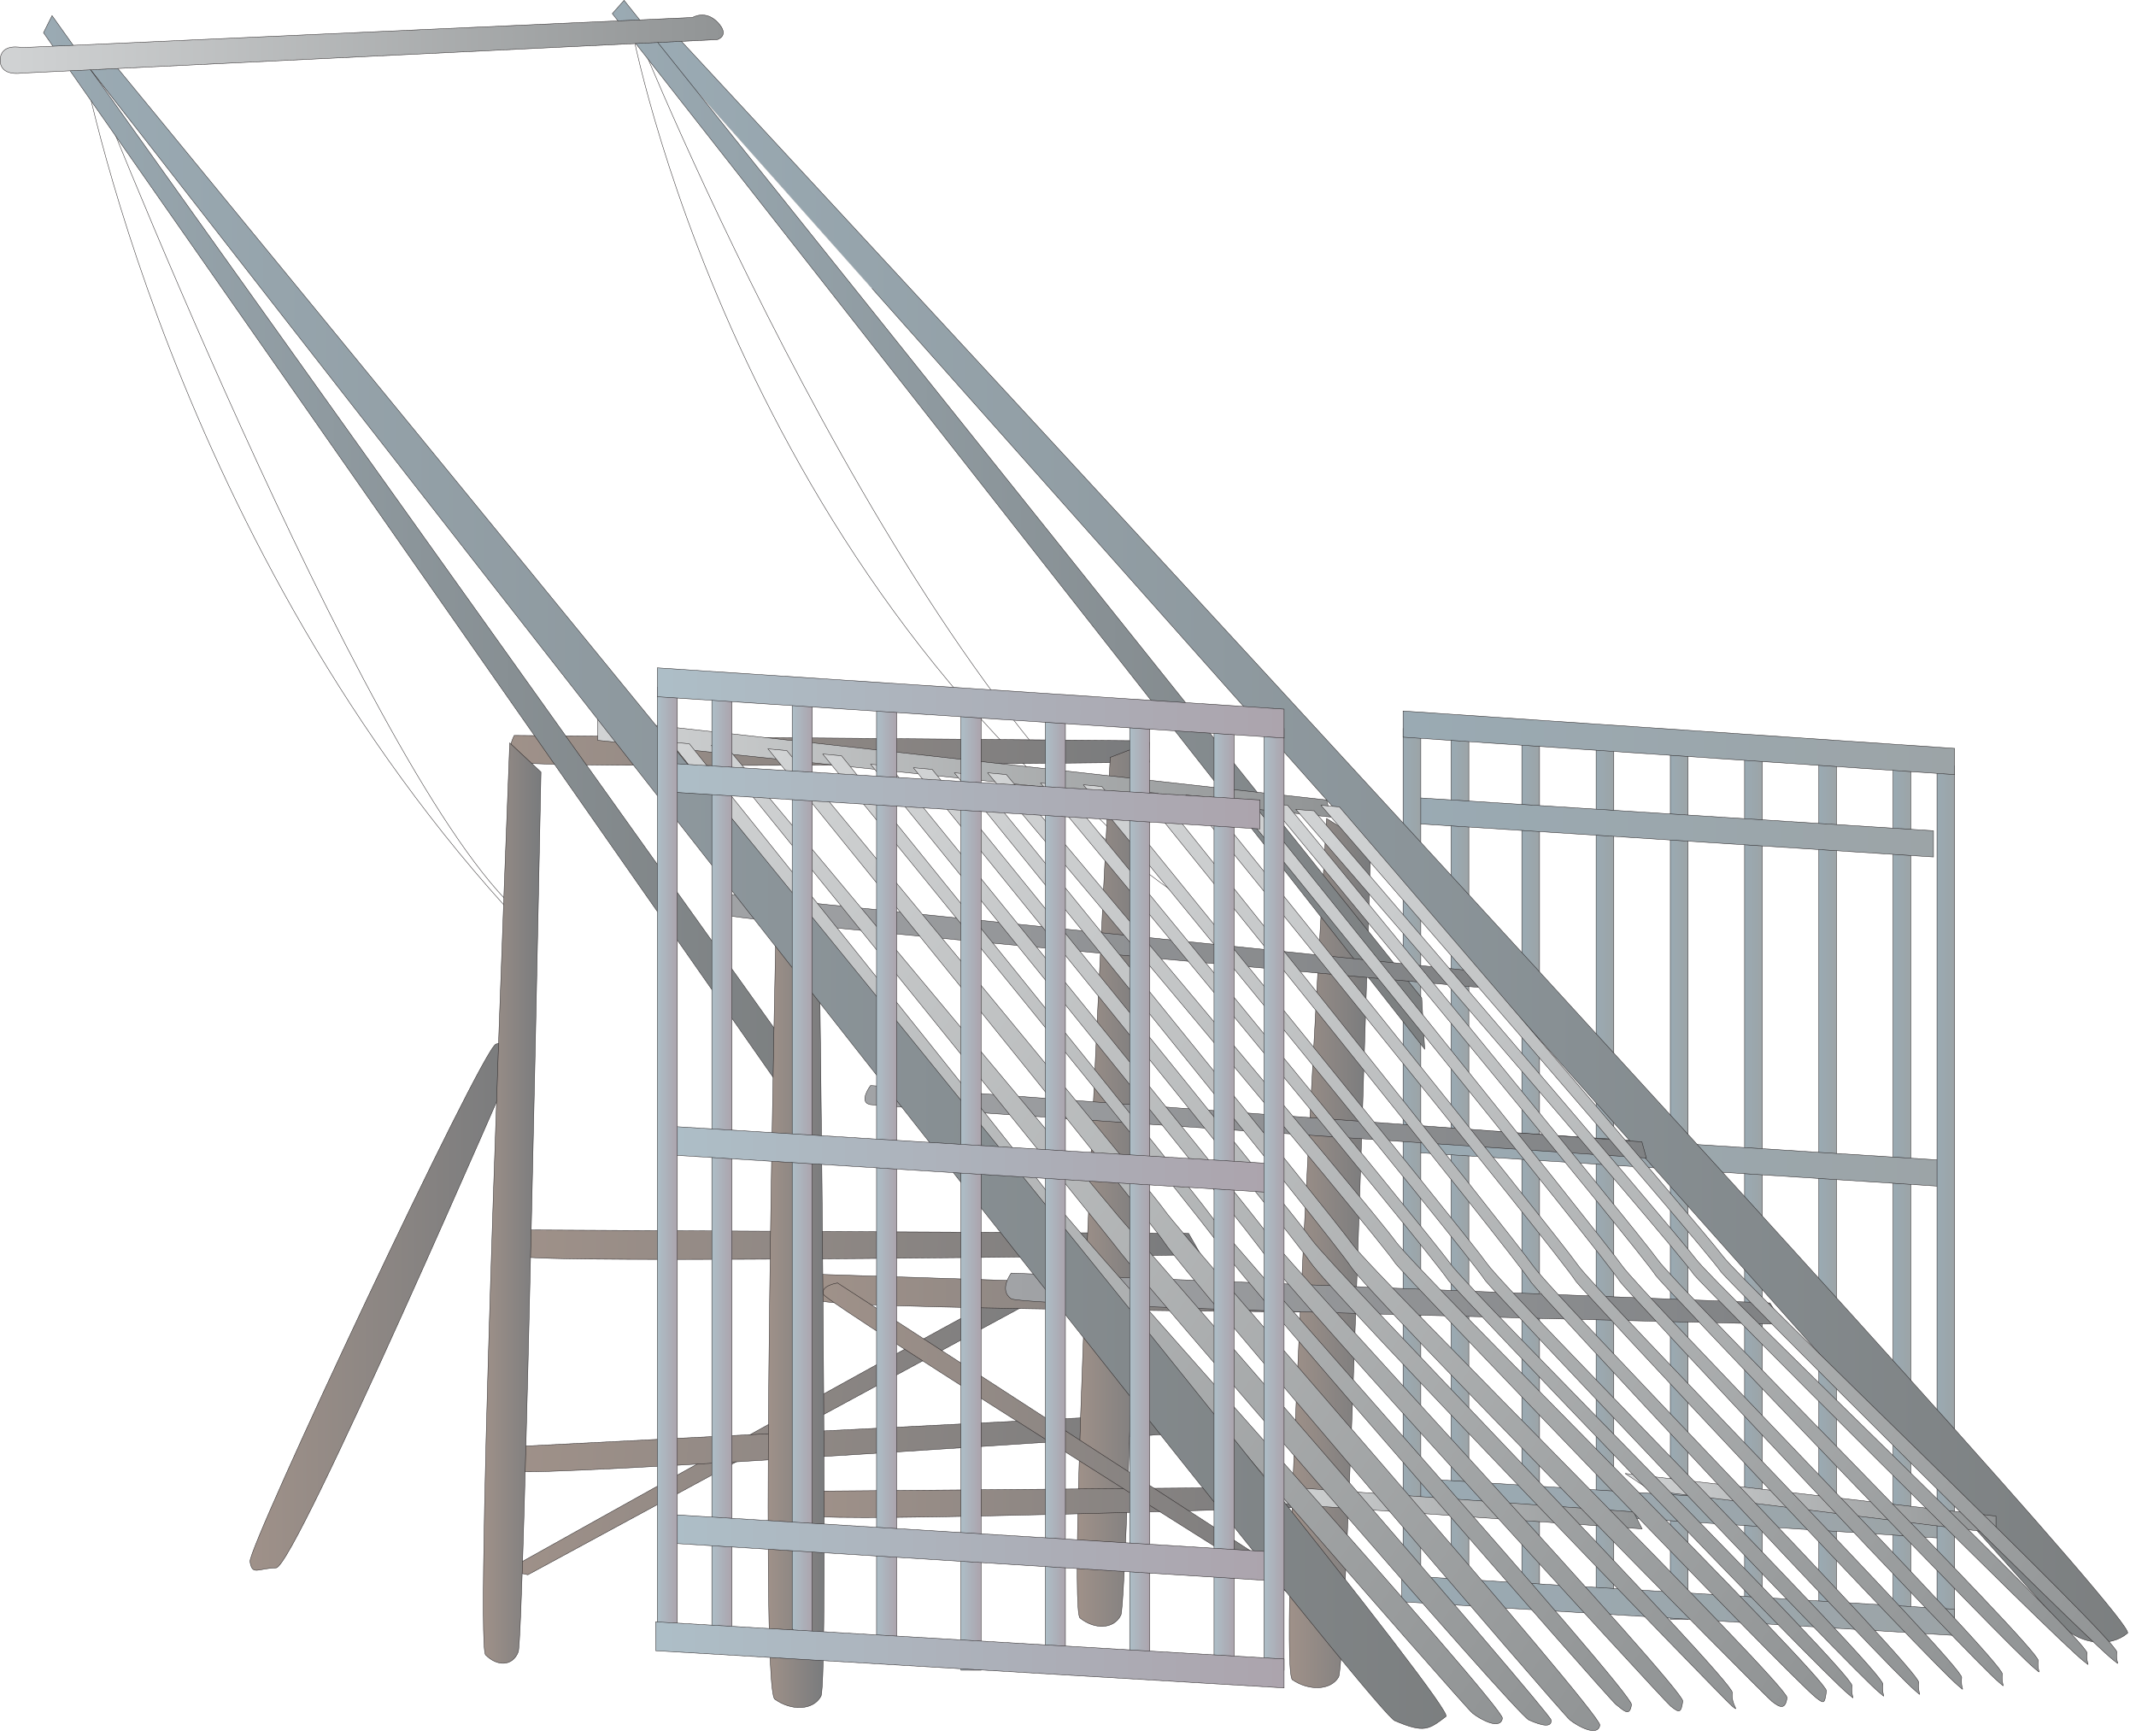 
        <svg xmlns:rdf="http://www.w3.org/1999/02/22-rdf-syntax-ns#" xmlns="http://www.w3.org/2000/svg" xmlns:cc="http://creativecommons.org/ns#" xmlns:xlink="http://www.w3.org/1999/xlink" xmlns:dc="http://purl.org/dc/elements/1.1/" x="0px" y="0px" width="502" height="408" viewBox="0 0 502 408" xml:space="preserve">
            <title>Beaver slide hay bailer</title>
            <desc xmlns:ian_image_library="https://ian.umces.edu/media-library/">
                <ian_image_library:title>Beaver slide hay bailer</ian_image_library:title>
                <ian_image_library:descr>Illustration of beaver slide hay bailer</ian_image_library:descr>
                <ian_image_library:scene>
                    <ian_image_library:contains>agriculture, agricultural, industry, farming, production, landuse, forage, crop, silage, beaver, slide, hay, bailer, equipment, machine, machinery</ian_image_library:contains>
                    <ian_image_library:when>2004-08-02</ian_image_library:when>
                </ian_image_library:scene>
            </desc>
            
 <defs></defs>
 <linearGradient id="ian_symbols_6d748f3431778cd4316db83de676e719" y2="273.29" gradientUnits="userSpaceOnUse" x2="345.2" y1="273.29" x1="341.04">
  <stop stop-color="#9AAAB3" offset=".006"/>
  <stop stop-color="#9CA4A7" offset="1"/>
 </linearGradient>
 <polygon stroke="#231F20" stroke-width=".1" points="345.2 375.33 341.04 371.81 341.04 171.24 345.2 172.12" fill="url(#ian_symbols_6d748f3431778cd4316db83de676e719)"/>
 <linearGradient id="ian_symbols_7e49c2c66163d4e42d93127ca75d4871" y2="275.49" gradientUnits="userSpaceOnUse" x2="361.82" y1="275.49" x1="357.66">
  <stop stop-color="#9AAAB3" offset=".006"/>
  <stop stop-color="#9CA4A7" offset="1"/>
 </linearGradient>
 <polygon stroke="#231F20" stroke-width=".1" points="361.82 376.21 357.66 371.81 357.66 174.76 361.82 174.76" fill="url(#ian_symbols_7e49c2c66163d4e42d93127ca75d4871)"/>
 <linearGradient id="ian_symbols_8caf61b47caf3ea4bdcd8db6dca9548a" y2="276.37" gradientUnits="userSpaceOnUse" x2="379.27" y1="276.37" x1="375.11">
  <stop stop-color="#9AAAB3" offset=".006"/>
  <stop stop-color="#9CA4A7" offset="1"/>
 </linearGradient>
 <polygon stroke="#231F20" stroke-width=".1" points="379.27 377.09 375.12 375.33 375.12 175.64 379.27 175.64" fill="url(#ian_symbols_8caf61b47caf3ea4bdcd8db6dca9548a)"/>
 <linearGradient id="ian_symbols_c3fd0044ba2382843518c435a48e677a" y2="278.12" gradientUnits="userSpaceOnUse" x2="396.72" y1="278.12" x1="392.56">
  <stop stop-color="#9AAAB3" offset=".006"/>
  <stop stop-color="#9CA4A7" offset="1"/>
 </linearGradient>
 <polygon stroke="#231F20" stroke-width=".1" points="396.72 380.6 392.56 380.6 392.56 175.64 396.72 176.52" fill="url(#ian_symbols_c3fd0044ba2382843518c435a48e677a)"/>
 <linearGradient id="ian_symbols_1c206be87e23a0f4713d5b63aedab65b" y2="278.56" gradientUnits="userSpaceOnUse" x2="414.16" y1="278.56" x1="410.01">
  <stop stop-color="#9AAAB3" offset=".006"/>
  <stop stop-color="#9CA4A7" offset="1"/>
 </linearGradient>
 <polygon stroke="#231F20" stroke-width=".1" points="414.16 380.6 410.01 380.6 410.01 176.52 414.16 178.27" fill="url(#ian_symbols_1c206be87e23a0f4713d5b63aedab65b)"/>
 <linearGradient id="ian_symbols_c0c6271e859dc1947d035d11bbe494fc" y2="279" gradientUnits="userSpaceOnUse" x2="431.61" y1="279" x1="427.46">
  <stop stop-color="#9AAAB3" offset=".006"/>
  <stop stop-color="#9CA4A7" offset="1"/>
 </linearGradient>
 <polygon stroke="#231F20" stroke-width=".1" points="431.61 380.6 427.46 380.6 427.46 177.4 431.61 179.15" fill="url(#ian_symbols_c0c6271e859dc1947d035d11bbe494fc)"/>
 <linearGradient id="ian_symbols_77d5ff74b7c14e34d57005f71ee29e0d" y2="279.44" gradientUnits="userSpaceOnUse" x2="449.06" y1="279.44" x1="444.91">
  <stop stop-color="#9AAAB3" offset=".006"/>
  <stop stop-color="#9CA4A7" offset="1"/>
 </linearGradient>
 <polygon stroke="#231F20" stroke-width=".1" points="449.06 380.6 444.91 380.6 444.91 178.27 449.06 180.03" fill="url(#ian_symbols_77d5ff74b7c14e34d57005f71ee29e0d)"/>
 <linearGradient id="ian_symbols_06ea887c46491494dd437811741b4d98" y2="194.38" gradientUnits="userSpaceOnUse" x2="454.4" y1="194.38" x1="330.58">
  <stop stop-color="#9AAAB3" offset=".006"/>
  <stop stop-color="#9CA4A7" offset="1"/>
 </linearGradient>
 <polygon stroke="#231F20" stroke-width=".1" points="330.58 187.34 454.4 195.26 454.4 201.42 331.42 193.5" fill="url(#ian_symbols_06ea887c46491494dd437811741b4d98)"/>
 <linearGradient id="ian_symbols_b3eb76ecbc7f5224d9a02106dc85bdec" y2="271.79" gradientUnits="userSpaceOnUse" x2="456.06" y1="271.79" x1="332.24">
  <stop stop-color="#9AAAB3" offset=".006"/>
  <stop stop-color="#9CA4A7" offset="1"/>
 </linearGradient>
 <polygon stroke="#231F20" stroke-width=".1" points="332.24 264.75 456.06 272.67 456.06 278.83 333.08 270.91" fill="url(#ian_symbols_b3eb76ecbc7f5224d9a02106dc85bdec)"/>
 <linearGradient id="ian_symbols_def7c11a7dbf2ce4bd4044221bf477b4" y2="354.48" gradientUnits="userSpaceOnUse" x2="456.06" y1="354.48" x1="332.24">
  <stop stop-color="#9AAAB3" offset=".006"/>
  <stop stop-color="#9CA4A7" offset="1"/>
 </linearGradient>
 <polygon stroke="#231F20" stroke-width=".1" points="332.24 347.44 456.06 355.36 456.06 361.52 333.08 353.6" fill="url(#ian_symbols_def7c11a7dbf2ce4bd4044221bf477b4)"/>
 <linearGradient id="ian_symbols_6523369f33dc5aa42d2a6cef5b5dffe5" y2="279.88" gradientUnits="userSpaceOnUse" x2="459.39" y1="279.88" x1="455.23">
  <stop stop-color="#9AAAB3" offset=".006"/>
  <stop stop-color="#9CA4A7" offset="1"/>
 </linearGradient>
 <polygon stroke="#231F20" stroke-width=".1" points="459.38 380.6 455.23 380.6 455.23 179.15 459.38 180.03" fill="url(#ian_symbols_6523369f33dc5aa42d2a6cef5b5dffe5)"/>
 <linearGradient id="ian_symbols_1450869545079ea449a90f60400e41bc" y2="272.85" gradientUnits="userSpaceOnUse" x2="333.91" y1="272.85" x1="329.75">
  <stop stop-color="#9AAAB3" offset=".006"/>
  <stop stop-color="#9CA4A7" offset="1"/>
 </linearGradient>
 <polygon stroke="#231F20" stroke-width=".1" points="333.91 374.45 329.75 371.81 329.75 171.24 333.91 171.24" fill="url(#ian_symbols_1450869545079ea449a90f60400e41bc)"/>
 <linearGradient id="ian_symbols_19a55464f4c34444d57b9c7412e1352d" y2="377.36" gradientUnits="userSpaceOnUse" x2="459.39" y1="377.36" x1="329.4">
  <stop stop-color="#9AAAB3" offset=".006"/>
  <stop stop-color="#9CA4A7" offset="1"/>
 </linearGradient>
 <polygon stroke="#231F20" stroke-width=".1" points="329.4 370.32 459.38 378.23 459.38 384.39 329.44 376.47" fill="url(#ian_symbols_19a55464f4c34444d57b9c7412e1352d)"/>
 <linearGradient id="ian_symbols_3b894feca3b8db444d11fe5202478b76" y2="174.58" gradientUnits="userSpaceOnUse" x2="459.39" y1="174.58" x1="329.75">
  <stop stop-color="#9AAAB3" offset=".006"/>
  <stop stop-color="#9CA4A7" offset="1"/>
 </linearGradient>
 <polygon stroke="#231F20" stroke-width=".1" points="329.75 167.11 459.38 175.9 459.38 182.06 329.75 173.26" fill="url(#ian_symbols_3b894feca3b8db444d11fe5202478b76)"/>
 <linearGradient id="ian_symbols_1d0341d2f4d3512461460bb7b8bb1db0" y2="327.15" gradientUnits="userSpaceOnUse" x2="302.81" gradientTransform="matrix(1.044 .062 -.152 1.035 -14.547 -21.205)" y1="327.15" x1="181.23">
  <stop stop-color="#9F9189" offset=".006"/>
  <stop stop-color="#797B7D" offset="1"/>
 </linearGradient>
 <path stroke="#231F20" stroke-width=".1" d="m257.6 297.75s-.032-3.154-3.327-2.822c-3.305.333-135.18 74.131-135.18 74.131l4.968 1.073 133.54-72.38z" fill="url(#ian_symbols_1d0341d2f4d3512461460bb7b8bb1db0)"/>
 <path stroke="#231F20" stroke-width=".1" d="m19.239 13.695s21.044 115.22 103.2 203.39" fill="none"/>
 <path stroke="#231F20" stroke-width=".1" d="m20.243 14.693s64.124 163.32 100.19 198.38" fill="none"/>
 <path stroke="#231F20" stroke-width=".1" d="m148.48 6.677s24.048 130.25 129.25 204.38" fill="none"/>
 <path stroke="#231F20" stroke-width=".1" d="m149.74 7.686s61.859 153.28 125.48 199.35" fill="none"/>
 <linearGradient id="ian_symbols_f54a3db98cb8cbe46d1a071315d2e100" y2="326.44" gradientUnits="userSpaceOnUse" x2="382.2" gradientTransform="matrix(1.918 -.085 -.085 1.008 -421.42 38.955)" y1="326.44" x1="296.66">
  <stop stop-color="#9F9189" offset=".006"/>
  <stop stop-color="#797B7D" offset="1"/>
 </linearGradient>
 <path stroke="#231F20" stroke-width=".1" d="m120.65 340.02s-2.329 4.066.537 5.729c2.854 1.664 162.6-9.314 162.6-9.314l-3.134-4.528-160.01 8.11z" fill="url(#ian_symbols_f54a3db98cb8cbe46d1a071315d2e100)"/>
 <linearGradient id="ian_symbols_45ea821ada790b744935b32b8d2b1b77" y2="286.04" gradientUnits="userSpaceOnUse" x2="379.35" gradientTransform="matrix(1.895 -.036 -.036 1.002 -426.14 17.73)" y1="286.04" x1="294.12">
  <stop stop-color="#9F9189" offset=".006"/>
  <stop stop-color="#797B7D" offset="1"/>
 </linearGradient>
 <path stroke="#231F20" stroke-width=".1" d="m121.94 289.08s-2.49 4.206.247 6.148c2.726 1.942 160.03-.312 160.03-.312l-2.86-5.021-157.42-.82z" fill="url(#ian_symbols_45ea821ada790b744935b32b8d2b1b77)"/>
 <linearGradient id="ian_symbols_7f29501fe7d039e4758165042b7be172" y2="171.18" gradientUnits="userSpaceOnUse" x2="356.94" gradientTransform="matrix(1.667 -.027 -.027 1.001 -320.22 13.06)" y1="171.18" x1="266.74">
  <stop stop-color="#9F9189" offset=".006"/>
  <stop stop-color="#797B7D" offset="1"/>
 </linearGradient>
 <path stroke="#231F20" stroke-width=".1" d="m120.85 172.86s-2.296 4.196.247 6.149c2.554 1.953 149.03.14 149.03.14l-.676-5.033-148.6-1.26z" fill="url(#ian_symbols_7f29501fe7d039e4758165042b7be172)"/>
 <linearGradient id="ian_symbols_946a61f338fa73b405791996637c7b4f" y2="307.13" gradientUnits="userSpaceOnUse" x2="121.12" y1="307.13" x1="58.747">
  <stop stop-color="#9F9189" offset=".006"/>
  <stop stop-color="#797B7D" offset="1"/>
 </linearGradient>
 <path stroke="#231F20" stroke-width=".1" d="m121.12 248.85s-1.223-4.711-4.571-3.444c-3.364 1.277-58.366 118.32-57.797 121.65.568 3.315 1.695 1.577 6.138 1.448 4.441-.15 56.229-119.66 56.229-119.66z" fill="url(#ian_symbols_946a61f338fa73b405791996637c7b4f)"/>
 <linearGradient id="ian_symbols_b75df60db6097574edde57e4c877da0f" y2="282.77" gradientUnits="userSpaceOnUse" x2="127.14" y1="282.77" x1="113.6">
  <stop stop-color="#9F9189" offset=".006"/>
  <stop stop-color="#797B7D" offset="1"/>
 </linearGradient>
 <path stroke="#231F20" stroke-width=".1" d="m114.12 388.96c-2.672-2.736 5.677-214.35 5.677-214.35l7.34 6.846s-4.003 203.4-5.344 206.82c-1.33 3.42-5 3.42-7.68.68z" fill="url(#ian_symbols_b75df60db6097574edde57e4c877da0f)"/>
 <linearGradient id="ian_symbols_757e8f71ae43e204ad6c3bfcaaa5b7ce" y2="278.36" gradientUnits="userSpaceOnUse" x2="270.1" y1="278.36" x1="253.16">
  <stop stop-color="#9F9189" offset=".006"/>
  <stop stop-color="#797B7D" offset="1"/>
 </linearGradient>
 <path stroke="#231F20" stroke-width=".1" d="m253.82 380.29c-3.337-2.715 7.104-202.28 7.104-202.28l9.175-3.53s-5.001 201.73-6.675 205.14c-1.67 3.39-6.26 3.39-9.6.67z" fill="url(#ian_symbols_757e8f71ae43e204ad6c3bfcaaa5b7ce)"/>
 <linearGradient id="ian_symbols_f5ddf814d2fd035409c2dffe5c2b91e4" y2="353.08" gradientUnits="userSpaceOnUse" x2="310.86" y1="353.08" x1="190.07">
  <stop stop-color="#9F9189" offset=".006"/>
  <stop stop-color="#797B7D" offset="1"/>
 </linearGradient>
 <path stroke="#231F20" stroke-width=".1" d="m190.53 350.48s-1.454 3.949.768 5.73c2.21 1.781 119.56-2.081 119.56-2.081l-2.598-4.647-117.73 1z" fill="url(#ian_symbols_f5ddf814d2fd035409c2dffe5c2b91e4)"/>
 <linearGradient id="ian_symbols_a22ca9f9dcabe354418e407d120ae6f9" y2="303.96" gradientUnits="userSpaceOnUse" x2="312.05" y1="303.96" x1="191.7">
  <stop stop-color="#9F9189" offset=".006"/>
  <stop stop-color="#797B7D" offset="1"/>
 </linearGradient>
 <path stroke="#231F20" stroke-width=".1" d="m192.37 299.51s-1.722 4.164.36 6.149c2.092 1.996 119.32 2.747 119.32 2.747l-2.264-5.065-117.42-3.83z" fill="url(#ian_symbols_a22ca9f9dcabe354418e407d120ae6f9)"/>
 <linearGradient id="ian_symbols_31b50a4496ada20465fa15a67a056c5a" y2="340.16" gradientUnits="userSpaceOnUse" x2="310.57" y1="340.16" x1="193.44">
  <stop stop-color="#9F9189" offset=".006"/>
  <stop stop-color="#797B7D" offset="1"/>
 </linearGradient>
 <path stroke="#231F20" stroke-width=".1" d="m196.82 301.55s-4.142.623-3.251 2.726c.901 2.093 116.27 74.506 116.27 74.506l.729-3.455-113.75-73.79z" fill="url(#ian_symbols_31b50a4496ada20465fa15a67a056c5a)"/>
 <linearGradient id="ian_symbols_24dc446d0a41e874517ae90d5eb33558" y2="294.52" gradientUnits="userSpaceOnUse" x2="322.15" y1="294.52" x1="303.01">
  <stop stop-color="#9F9189" offset=".006"/>
  <stop stop-color="#797B7D" offset="1"/>
 </linearGradient>
 <path stroke="#231F20" stroke-width=".1" d="m303.75 394.81c-3.772-2.597 8.017-202.44 8.017-202.44l10.377 6.46s-5.655 192.1-7.544 195.33c-1.9 3.24-7.08 3.24-10.86.65z" fill="url(#ian_symbols_24dc446d0a41e874517ae90d5eb33558)"/>
 <linearGradient id="ian_symbols_fb4d0eafa20deba4992e1ab3c8dbbe6f" y2="196.44" gradientUnits="userSpaceOnUse" x2="500.05" y1="196.44" x1="153.69">
  <stop stop-color="#9AAAB3" offset=".006"/>
  <stop stop-color="#7C7F80" offset="1"/>
 </linearGradient>
 <path stroke="#231F20" stroke-width=".1" d="m485.12 382.54c4.003 3.853 10.742 4.797 14.895 1.32 4.143-3.477-342.5-376.99-342.5-376.99l-3.82 3.23c-.01.001 327.4 368.59 331.42 372.44z" fill="url(#ian_symbols_fb4d0eafa20deba4992e1ab3c8dbbe6f)"/>
 <linearGradient id="ian_symbols_62a519195a760b44f110713b29c15acd" y2="123.34" gradientUnits="userSpaceOnUse" x2="334.83" y1="123.34" x1="143.9">
  <stop stop-color="#9AAAB3" offset=".006"/>
  <stop stop-color="#7C7F80" offset="1"/>
 </linearGradient>
 <polygon stroke="#231F20" stroke-width=".1" points="334.13 234.58 146.67 .078 143.9 3.201 334.83 246.59" fill="url(#ian_symbols_62a519195a760b44f110713b29c15acd)"/>
 <linearGradient id="ian_symbols_36f27062389e27844144a7c816871df7" y2="180.51" gradientUnits="userSpaceOnUse" x2="312.78" y1="180.51" x1="140.47">
  <stop stop-color="#D1D3D4" offset=".006"/>
  <stop stop-color="#919495" offset="1"/>
 </linearGradient>
 <polygon stroke="#231F20" stroke-width=".1" points="140.47 168.98 311.79 188.02 312.78 192.04 140.47 174" fill="url(#ian_symbols_36f27062389e27844144a7c816871df7)"/>
 <linearGradient id="ian_symbols_00700312282bbe44797d5f12295b4336" y2="221.08" gradientUnits="userSpaceOnUse" x2="347.86" y1="221.08" x1="168.34">
  <stop stop-color="#A1A3A6" offset=".006"/>
  <stop stop-color="#808284" offset="1"/>
 </linearGradient>
 <path stroke="#231F20" stroke-width=".1" d="m169.53 210.06l177.3 18.211 1.029 3.831s-175.66-15.464-178.33-17.245c-2.67-1.79 0-4.8 0-4.8z" fill="url(#ian_symbols_00700312282bbe44797d5f12295b4336)"/>
 <linearGradient id="ian_symbols_89bfaa96272d66e409c1e139a4442481" y2="263.67" gradientUnits="userSpaceOnUse" x2="386.93" y1="263.67" x1="203.25">
  <stop stop-color="#A1A3A6" offset=".006"/>
  <stop stop-color="#808284" offset="1"/>
 </linearGradient>
 <path stroke="#231F20" stroke-width=".1" d="m204.59 255.14l181.29 13.242 1.052 3.799s-179.34-12.073-182.34-12.545c-3.01-.48 0-4.5 0-4.5z" fill="url(#ian_symbols_89bfaa96272d66e409c1e139a4442481)"/>
 <linearGradient id="ian_symbols_f59bb85f894cacc4617f0b16283d5d50" y2="305.24" gradientUnits="userSpaceOnUse" x2="418.99" y1="305.24" x1="236.31">
  <stop stop-color="#A1A3A6" offset=".006"/>
  <stop stop-color="#808284" offset="1"/>
 </linearGradient>
 <path stroke="#231F20" stroke-width=".1" d="m237.65 299.23s-3.004 4.013 0 6.02c3.005 1.996 181.34 6.01 181.34 6.01l-3.005-5.012-178.33-7.02z" fill="url(#ian_symbols_f59bb85f894cacc4617f0b16283d5d50)"/>
 <linearGradient id="ian_symbols_9da9afadabba34547de45e1aa01375d2" y2="354.34" gradientUnits="userSpaceOnUse" x2="385.93" y1="354.34" x1="299.77">
  <stop stop-color="#D1D3D4" offset=".006"/>
  <stop stop-color="#919495" offset="1"/>
 </linearGradient>
 <polygon stroke="#231F20" stroke-width=".1" points="299.77 349.33 299.77 353.33 385.93 359.34 383.92 355.34" fill="url(#ian_symbols_9da9afadabba34547de45e1aa01375d2)"/>
 <linearGradient id="ian_symbols_12879d843490df04cd1da8af6a42e5db" y2="353.34" gradientUnits="userSpaceOnUse" x2="469.09" y1="353.34" x1="381.92">
  <stop stop-color="#D1D3D4" offset=".006"/>
  <stop stop-color="#919495" offset="1"/>
 </linearGradient>
 <polygon stroke="#231F20" stroke-width=".1" points="381.92 346.32 387.94 350.33 469.09 360.35 469.09 356.34" fill="url(#ian_symbols_12879d843490df04cd1da8af6a42e5db)"/>
 <linearGradient id="ian_symbols_3c367caa13e90f6405cc54bd28da90b5" y2="374.48" gradientUnits="userSpaceOnUse" x2="385.81" y1="206.2" x1="145.48">
  <stop stop-color="#D1D3D4" offset=".006"/>
  <stop stop-color="#919495" offset="1"/>
 </linearGradient>
 <path stroke="#231F20" stroke-width=".1" d="m167.18 175.21s92.464 114.28 96.172 119.22c3.718 4.947 92.787 108.4 95.962 109.83 3.177 1.438 5.441 1.782 5.221 0-.22-1.781-101.48-118.15-101.48-118.15l-92.212-110.5-3.66-.40z" fill="url(#ian_symbols_3c367caa13e90f6405cc54bd28da90b5)"/>
 <linearGradient id="ian_symbols_efd31fba969f9c74b52dd9b20da9d6a0" y2="373.28" gradientUnits="userSpaceOnUse" x2="374.75" y1="205.81" x1="135.59">
  <stop stop-color="#D1D3D4" offset=".006"/>
  <stop stop-color="#919495" offset="1"/>
 </linearGradient>
 <path stroke="#231F20" stroke-width=".1" d="m157.58 174.4s87.753 109.9 92.1 116.64c4.346 6.729 94.37 110 96.375 111.61 2.002 1.609 6.632 4.024 7.034 1.202.403-2.812-100.07-114.12-104.89-120.95-4.818-6.835-86.192-108.09-86.192-108.09l-4.43-.41z" fill="url(#ian_symbols_efd31fba969f9c74b52dd9b20da9d6a0)"/>
 <linearGradient id="ian_symbols_ac37ce7d544a5c14952ef013f8c1df55" y2="374.88" gradientUnits="userSpaceOnUse" x2="397.66" y1="207.42" x1="158.5">
  <stop stop-color="#D1D3D4" offset=".006"/>
  <stop stop-color="#919495" offset="1"/>
 </linearGradient>
 <path stroke="#231F20" stroke-width=".1" d="m180.49 176.01s88.88 109.39 93.237 116.13c4.346 6.739 93.221 110.51 95.238 112.12 2.001 1.61 6.632 4.014 7.023 1.202.413-2.812-97.443-114.12-102.26-120.95-4.829-6.835-88.811-108.1-88.811-108.1l-4.43-.40z" fill="url(#ian_symbols_ac37ce7d544a5c14952ef013f8c1df55)"/>
 <linearGradient id="ian_symbols_22060dcf3a5c3204ddf80d241164ec66" y2="371.4" gradientUnits="userSpaceOnUse" x2="416.29" y1="208.85" x1="184.15">
  <stop stop-color="#D1D3D4" offset=".006"/>
  <stop stop-color="#919495" offset="1"/>
 </linearGradient>
 <path stroke="#231F20" stroke-width=".1" d="m204.61 179.63s88.875 109.39 93.221 116.13c4.357 6.739 92.834 103.67 94.841 105.28s2.414 1.609 2.812-1.202c.408-2.812-92.427-102.47-97.245-109.31-4.829-6.825-89.208-110.51-89.208-110.51l-4.42-.39z" fill="url(#ian_symbols_22060dcf3a5c3204ddf80d241164ec66)"/>
 <linearGradient id="ian_symbols_f7b0bdef94233684491a167aef7caa90" y2="371.92" gradientUnits="userSpaceOnUse" x2="428.73" y1="208.34" x1="195.11">
  <stop stop-color="#D1D3D4" offset=".006"/>
  <stop stop-color="#919495" offset="1"/>
 </linearGradient>
 <path stroke="#231F20" stroke-width=".1" d="m214.65 180.44s88.875 109.39 93.232 116.13c4.346 6.738 97.245 102.87 99.246 104.48 2.013 1.609-.392-.397 0-3.209.402-2.812-94.031-99.659-98.85-106.5-4.817-6.825-89.207-110.51-89.207-110.51l-4.42-.39z" fill="url(#ian_symbols_f7b0bdef94233684491a167aef7caa90)"/>
 <linearGradient id="ian_symbols_48dda0d92d00ae64bde0c69fb49fd0f4" y2="372.6" gradientUnits="userSpaceOnUse" x2="439.13" y1="208.84" x1="205.25">
  <stop stop-color="#D1D3D4" offset=".006"/>
  <stop stop-color="#919495" offset="1"/>
 </linearGradient>
 <path stroke="#231F20" stroke-width=".1" d="m224.3 181.64s88.875 109.4 93.221 116.13c4.356 6.739 96.848 100.46 98.854 102.07s3.22 2.007 3.616-.805c.408-2.812-97.245-99.659-102.06-106.48-4.829-6.836-89.218-110.51-89.218-110.51l-4.41-.41z" fill="url(#ian_symbols_48dda0d92d00ae64bde0c69fb49fd0f4)"/>
 <linearGradient id="ian_symbols_2e27e574fcc520048d05e86e3ba6766c" y2="372.1" gradientUnits="userSpaceOnUse" x2="448.11" y1="207.94" x1="213.67">
  <stop stop-color="#D1D3D4" offset=".006"/>
  <stop stop-color="#919495" offset="1"/>
 </linearGradient>
 <path stroke="#231F20" stroke-width=".1" d="m232.09 181.64s91.536 108.6 95.883 115.34c1.147 1.781 92.029 96.602 98.849 102.06 2.013 1.609 2.013 1.202 2.42-1.609.397-2.812-96.451-98.855-101.27-105.68-4.818-6.836-91.461-109.7-91.461-109.7l-4.42-.41z" fill="url(#ian_symbols_2e27e574fcc520048d05e86e3ba6766c)"/>
 <linearGradient id="ian_symbols_985747741dec4234319d247e381759a5" y2="370.88" gradientUnits="userSpaceOnUse" x2="455.22" y1="210.43" x1="226.08">
  <stop stop-color="#D1D3D4" offset=".006"/>
  <stop stop-color="#919495" offset="1"/>
 </linearGradient>
 <path stroke="#231F20" stroke-width=".1" d="m244.55 184.05s91.536 110.2 95.882 116.94c1.148 1.781 87.201 91.783 94.026 97.245 2.018 1.609.407.805.805-2.007.407-2.812-89.604-92.427-94.434-99.252-4.818-6.836-91.869-112.53-91.869-112.53l-4.41-.40z" fill="url(#ian_symbols_985747741dec4234319d247e381759a5)"/>
 <linearGradient id="ian_symbols_674f0cef6817c224dda71a83ac7a4db4" y2="370.1" gradientUnits="userSpaceOnUse" x2="462.71" y1="211.24" x1="235.84">
  <stop stop-color="#D1D3D4" offset=".006"/>
  <stop stop-color="#919495" offset="1"/>
 </linearGradient>
 <path stroke="#231F20" stroke-width=".1" d="m254.59 184.45s90.184 109.79 94.465 116.51c1.138 1.771 85.924 91.439 92.652 96.88 1.975 1.6.397.794.794-2.007s-88.295-92.072-93.049-98.876c-4.743-6.814-90.506-112.1-90.506-112.1l-4.35-.40z" fill="url(#ian_symbols_674f0cef6817c224dda71a83ac7a4db4)"/>
 <linearGradient id="ian_symbols_3b9664e80b0e72948d3acdb5a94953c2" y2="369.26" gradientUnits="userSpaceOnUse" x2="471.46" y1="213.33" x1="248.75">
  <stop stop-color="#D1D3D4" offset=".006"/>
  <stop stop-color="#919495" offset="1"/>
 </linearGradient>
 <path stroke="#231F20" stroke-width=".1" d="m267.85 186.06s87.877 108.76 92.052 115.41c1.105 1.761 83.724 90.581 90.28 95.969 1.921 1.588.387.794.762-1.985.387-2.779-86.021-91.215-90.656-97.953-4.625-6.739-88.188-111.05-88.188-111.05l-4.24-.40z" fill="url(#ian_symbols_3b9664e80b0e72948d3acdb5a94953c2)"/>
 <linearGradient id="ian_symbols_0d1b2fca84a4882439c00d5957c69e4d" y2="368.56" gradientUnits="userSpaceOnUse" x2="481.19" y1="213.65" x1="259.95">
  <stop stop-color="#D1D3D4" offset=".006"/>
  <stop stop-color="#919495" offset="1"/>
 </linearGradient>
 <path stroke="#231F20" stroke-width=".1" d="m278.71 186.86s87.501 107.73 91.665 114.32c1.094 1.749 83.369 89.723 89.894 95.066 1.921 1.566.387.783.763-1.964.386-2.747-85.667-90.355-90.271-97.03-4.614-6.675-87.833-109.99-87.833-109.99l-4.22-.41z" fill="url(#ian_symbols_0d1b2fca84a4882439c00d5957c69e4d)"/>
 <linearGradient id="ian_symbols_0595dc9a6d71782425cebe26c5781cd9" y2="368.03" gradientUnits="userSpaceOnUse" x2="490.55" y1="214.58" x1="271.4">
  <stop stop-color="#D1D3D4" offset=".006"/>
  <stop stop-color="#919495" offset="1"/>
 </linearGradient>
 <path stroke="#231F20" stroke-width=".1" d="m289.95 188.08s86.696 106.69 90.817 113.2c1.094 1.728 82.597 88.863 89.063 94.154 1.904 1.556.381.772.767-1.953.376-2.715-84.883-89.476-89.443-96.086-4.571-6.621-87.018-108.93-87.018-108.93l-4.19-.38z" fill="url(#ian_symbols_0595dc9a6d71782425cebe26c5781cd9)"/>
 <linearGradient id="ian_symbols_bb6695273f46f5e449e3079111c6db61" y2="366.15" gradientUnits="userSpaceOnUse" x2="498.04" y1="214.02" x1="280.78">
  <stop stop-color="#D1D3D4" offset=".006"/>
  <stop stop-color="#919495" offset="1"/>
 </linearGradient>
 <path stroke="#231F20" stroke-width=".1" d="m298.39 188.87s86.696 104.63 90.817 111.02c1.095 1.695 82.597 87.137 89.057 92.33 1.899 1.524.387.762.757-1.91.392-2.672-84.867-87.748-89.428-94.229-4.571-6.492-87.008-106.83-87.008-106.83l-4.2-.38z" fill="url(#ian_symbols_bb6695273f46f5e449e3079111c6db61)"/>
 <linearGradient id="ian_symbols_9e52fe26133ea774e18506f821946663" y2="366.65" gradientUnits="userSpaceOnUse" x2="507.95" y1="213.05" x1="288.59">
  <stop stop-color="#D1D3D4" offset=".006"/>
  <stop stop-color="#919495" offset="1"/>
 </linearGradient>
 <path stroke="#231F20" stroke-width=".1" d="m304.56 190.24s89.331 103.08 93.58 109.39c1.127 1.675 84.964 85.741 91.601 90.828 1.953 1.492.397.751.762-1.91.354-2.661-87.297-86.32-92.008-92.717-4.722-6.396-89.669-105.26-89.669-105.26l-4.26-.33z" fill="url(#ian_symbols_9e52fe26133ea774e18506f821946663)"/>
 <linearGradient id="ian_symbols_17ddb3c6052bd6b4117b1f4b09e36768" y2="366.42" gradientUnits="userSpaceOnUse" x2="514.92" y1="212.07" x1="294.49">
  <stop stop-color="#D1D3D4" offset=".006"/>
  <stop stop-color="#919495" offset="1"/>
 </linearGradient>
 <path stroke="#231F20" stroke-width=".1" d="m310.45 189.28s89.776 103.38 94.047 109.7c1.127 1.674 85.527 86.106 92.224 91.235 1.958 1.514.386.752.783-1.878.397-2.64-87.888-86.718-92.62-93.124s-90.098-105.56-90.098-105.56l-4.33-.38z" fill="url(#ian_symbols_17ddb3c6052bd6b4117b1f4b09e36768)"/>
 <linearGradient id="ian_symbols_9f50d40bcdf23a64755930056280d97f" y2="370.58" gradientUnits="userSpaceOnUse" x2="405.02" y1="207.52" x1="172.14">
  <stop stop-color="#D1D3D4" offset=".006"/>
  <stop stop-color="#919495" offset="1"/>
 </linearGradient>
 <path stroke="#231F20" stroke-width=".1" d="m193.35 177.22s89.69 109.8 94.037 116.54c4.341 6.738 90.404 105.28 92.427 106.89 2.007 1.61 3.208 2.812 3.616 0 .396-2.812-94.037-108.09-98.855-114.93-4.829-6.835-86.804-108.09-86.804-108.09l-4.43-.41z" fill="url(#ian_symbols_9f50d40bcdf23a64755930056280d97f)"/>
 <linearGradient id="ian_symbols_c710f9faeeb90f0461244989969bc80a" y2="131.91" gradientUnits="userSpaceOnUse" x2="186.56" y1="131.91" x1="10.225">
  <stop stop-color="#9AAAB3" offset=".006"/>
  <stop stop-color="#7C7F80" offset="1"/>
 </linearGradient>
 <polygon stroke="#231F20" stroke-width=".1" points="186.56 248.14 12.232 3.673 10.225 7.686 186.56 260.16" fill="url(#ian_symbols_c710f9faeeb90f0461244989969bc80a)"/>
 <linearGradient id="ian_symbols_eb9b7e7e4b054f040df7f95696b0bfb5" y2="305.71" gradientUnits="userSpaceOnUse" x2="193.7" y1="305.71" x1="180.53">
  <stop stop-color="#9F9189" offset=".006"/>
  <stop stop-color="#797B7D" offset="1"/>
 </linearGradient>
 <path stroke="#231F20" stroke-width=".1" d="m182.09 399.37c-3.767-2.736.451-189.31.451-189.31l10.023 14.026s2.264 171.17.375 174.59c-1.88 3.43-7.07 3.44-10.85.69z" fill="url(#ian_symbols_eb9b7e7e4b054f040df7f95696b0bfb5)"/>
 <linearGradient id="ian_symbols_104efb91e1a7c154cd54f5fe08a6776a" y2="208.47" gradientUnits="userSpaceOnUse" x2="339.88" y1="208.47" x1="19.239">
  <stop stop-color="#9AAAB3" offset=".006"/>
  <stop stop-color="#7C7F80" offset="1"/>
 </linearGradient>
 <path stroke="#231F20" stroke-width=".1" d="m327.82 404.44c7.007 3.005 8.016 1.996 12.019-1.009 4.014-3.004-316.59-392.74-316.59-392.74l-4.014 3.004c.003.001 301.56 387.73 308.58 390.75z" fill="url(#ian_symbols_104efb91e1a7c154cd54f5fe08a6776a)"/>
 <linearGradient id="ian_symbols_5458313ddc38f9e4b5da71b0579704c0" y2="10.399" gradientUnits="userSpaceOnUse" x2="169.98" y1="10.399" x1=".05">
  <stop stop-color="#D1D3D4" offset=".006"/>
  <stop stop-color="#919495" offset="1"/>
 </linearGradient>
 <path stroke="#231F20" stroke-width=".1" d="m5.149 11.185l157.6-7.072s3.064-1.91 5.978 1.191c2.908 3.102-.134 4.003-.134 4.003l-163.63 7.887s-5.044.848-4.915-3.166c.126-4.003 5.094-2.843 5.094-2.843z" fill="url(#ian_symbols_5458313ddc38f9e4b5da71b0579704c0)"/>
 <linearGradient id="ian_symbols_006428c0a6a5bd943558588896d7bbc4" y2="274.12" gradientUnits="userSpaceOnUse" x2="172.02" y1="274.12" x1="167.3">
  <stop stop-color="#ADBEC7" offset=".006"/>
  <stop stop-color="#ACA4AD" offset="1"/>
 </linearGradient>
 <polygon stroke="#231F20" stroke-width=".1" points="172.02 386.72 167.3 382.83 167.3 161.53 172.02 162.49" fill="url(#ian_symbols_006428c0a6a5bd943558588896d7bbc4)"/>
 <linearGradient id="ian_symbols_4f02abfe7af5fc64d95c6e7a766116f7" y2="276.55" gradientUnits="userSpaceOnUse" x2="190.9" y1="276.55" x1="186.18">
  <stop stop-color="#ADBEC7" offset=".006"/>
  <stop stop-color="#ACA4AD" offset="1"/>
 </linearGradient>
 <polygon stroke="#231F20" stroke-width=".1" points="190.9 387.68 186.18 382.83 186.18 165.41 190.9 165.41" fill="url(#ian_symbols_4f02abfe7af5fc64d95c6e7a766116f7)"/>
 <linearGradient id="ian_symbols_4675d78eada0b754410db3d2da841080" y2="277.52" gradientUnits="userSpaceOnUse" x2="210.74" y1="277.52" x1="206.01">
  <stop stop-color="#ADBEC7" offset=".006"/>
  <stop stop-color="#ACA4AD" offset="1"/>
 </linearGradient>
 <polygon stroke="#231F20" stroke-width=".1" points="210.74 388.66 206.01 386.72 206.01 166.38 210.74 166.38" fill="url(#ian_symbols_4675d78eada0b754410db3d2da841080)"/>
 <linearGradient id="ian_symbols_ca96f6ee1db464d4ed418a44f1fa238d" y2="279.46" gradientUnits="userSpaceOnUse" x2="230.57" y1="279.46" x1="225.85">
  <stop stop-color="#ADBEC7" offset=".006"/>
  <stop stop-color="#ACA4AD" offset="1"/>
 </linearGradient>
 <polygon stroke="#231F20" stroke-width=".1" points="230.57 392.55 225.84 392.55 225.84 166.38 230.57 167.34" fill="url(#ian_symbols_ca96f6ee1db464d4ed418a44f1fa238d)"/>
 <linearGradient id="ian_symbols_d6582ab3f81fcf443d7059b9d48af3ff" y2="279.94" gradientUnits="userSpaceOnUse" x2="250.39" y1="279.94" x1="245.68">
  <stop stop-color="#ADBEC7" offset=".006"/>
  <stop stop-color="#ACA4AD" offset="1"/>
 </linearGradient>
 <polygon stroke="#231F20" stroke-width=".1" points="250.39 392.55 245.68 392.55 245.68 167.34 250.39 169.29" fill="url(#ian_symbols_d6582ab3f81fcf443d7059b9d48af3ff)"/>
 <linearGradient id="ian_symbols_549a91693bb94c34952348bd03777937" y2="280.43" gradientUnits="userSpaceOnUse" x2="270.21" y1="280.43" x1="265.5">
  <stop stop-color="#ADBEC7" offset=".006"/>
  <stop stop-color="#ACA4AD" offset="1"/>
 </linearGradient>
 <polygon stroke="#231F20" stroke-width=".1" points="270.21 392.55 265.5 392.55 265.5 168.32 270.21 170.26" fill="url(#ian_symbols_549a91693bb94c34952348bd03777937)"/>
 <linearGradient id="ian_symbols_7bc74b0d0bb3d8e4154c8e2304262a79" y2="280.92" gradientUnits="userSpaceOnUse" x2="290.05" y1="280.92" x1="285.32">
  <stop stop-color="#ADBEC7" offset=".006"/>
  <stop stop-color="#ACA4AD" offset="1"/>
 </linearGradient>
 <polygon stroke="#231F20" stroke-width=".1" points="290.05 392.55 285.32 392.55 285.32 169.29 290.05 171.23" fill="url(#ian_symbols_7bc74b0d0bb3d8e4154c8e2304262a79)"/>
 <linearGradient id="ian_symbols_36f0057237c83274c991f5c075b07489" y2="187.06" gradientUnits="userSpaceOnUse" x2="296.11" y1="187.06" x1="155.42">
  <stop stop-color="#ADBEC7" offset=".006"/>
  <stop stop-color="#ACA4AD" offset="1"/>
 </linearGradient>
 <polygon stroke="#231F20" stroke-width=".1" points="155.42 179.29 296.11 188.02 296.11 194.83 156.36 186.09" fill="url(#ian_symbols_36f0057237c83274c991f5c075b07489)"/>
 <linearGradient id="ian_symbols_4ef48ef6584946d4d5e71de032cec329" y2="272.48" gradientUnits="userSpaceOnUse" x2="298" y1="272.48" x1="157.31">
  <stop stop-color="#ADBEC7" offset=".006"/>
  <stop stop-color="#ACA4AD" offset="1"/>
 </linearGradient>
 <polygon stroke="#231F20" stroke-width=".1" points="157.31 264.71 298 273.44 298 280.24 158.25 271.5" fill="url(#ian_symbols_4ef48ef6584946d4d5e71de032cec329)"/>
 <linearGradient id="ian_symbols_c1c53714f914973481067b10fc2e7bb8" y2="363.72" gradientUnits="userSpaceOnUse" x2="298" y1="363.72" x1="157.31">
  <stop stop-color="#ADBEC7" offset=".006"/>
  <stop stop-color="#ACA4AD" offset="1"/>
 </linearGradient>
 <polygon stroke="#231F20" stroke-width=".1" points="157.31 355.95 298 364.69 298 371.48 158.25 362.74" fill="url(#ian_symbols_c1c53714f914973481067b10fc2e7bb8)"/>
 <linearGradient id="ian_symbols_3e783392ae3a8e74698e23d4f55f92ab" y2="281.4" gradientUnits="userSpaceOnUse" x2="301.78" y1="281.4" x1="297.06">
  <stop stop-color="#ADBEC7" offset=".006"/>
  <stop stop-color="#ACA4AD" offset="1"/>
 </linearGradient>
 <polygon stroke="#231F20" stroke-width=".1" points="301.78 392.55 297.06 392.55 297.06 170.26 301.78 171.23" fill="url(#ian_symbols_3e783392ae3a8e74698e23d4f55f92ab)"/>
 <linearGradient id="ian_symbols_d3ff9325cb2f0c344993b4448b80f47d" y2="273.64" gradientUnits="userSpaceOnUse" x2="159.19" y1="273.64" x1="154.47">
  <stop stop-color="#ADBEC7" offset=".006"/>
  <stop stop-color="#ACA4AD" offset="1"/>
 </linearGradient>
 <polygon stroke="#231F20" stroke-width=".1" points="159.19 385.75 154.47 382.83 154.47 161.53 159.19 161.53" fill="url(#ian_symbols_d3ff9325cb2f0c344993b4448b80f47d)"/>
 <linearGradient id="ian_symbols_41ce0d180fb744749127bf0e7a4af194" y2="388.96" gradientUnits="userSpaceOnUse" x2="301.78" y1="388.96" x1="154.08">
  <stop stop-color="#ADBEC7" offset=".006"/>
  <stop stop-color="#ACA4AD" offset="1"/>
 </linearGradient>
 <polygon stroke="#231F20" stroke-width=".1" points="154.08 381.19 301.78 389.93 301.78 396.72 154.12 387.98" fill="url(#ian_symbols_41ce0d180fb744749127bf0e7a4af194)"/>
 <linearGradient id="ian_symbols_05a6037743496c749530fa6fd22d99a8" y2="165.22" gradientUnits="userSpaceOnUse" x2="301.78" y1="165.22" x1="154.47">
  <stop stop-color="#ADBEC7" offset=".006"/>
  <stop stop-color="#ACA4AD" offset="1"/>
 </linearGradient>
 <polygon stroke="#231F20" stroke-width=".1" points="154.47 156.97 301.78 166.67 301.78 173.47 154.47 163.76" fill="url(#ian_symbols_05a6037743496c749530fa6fd22d99a8)"/>
</svg>
